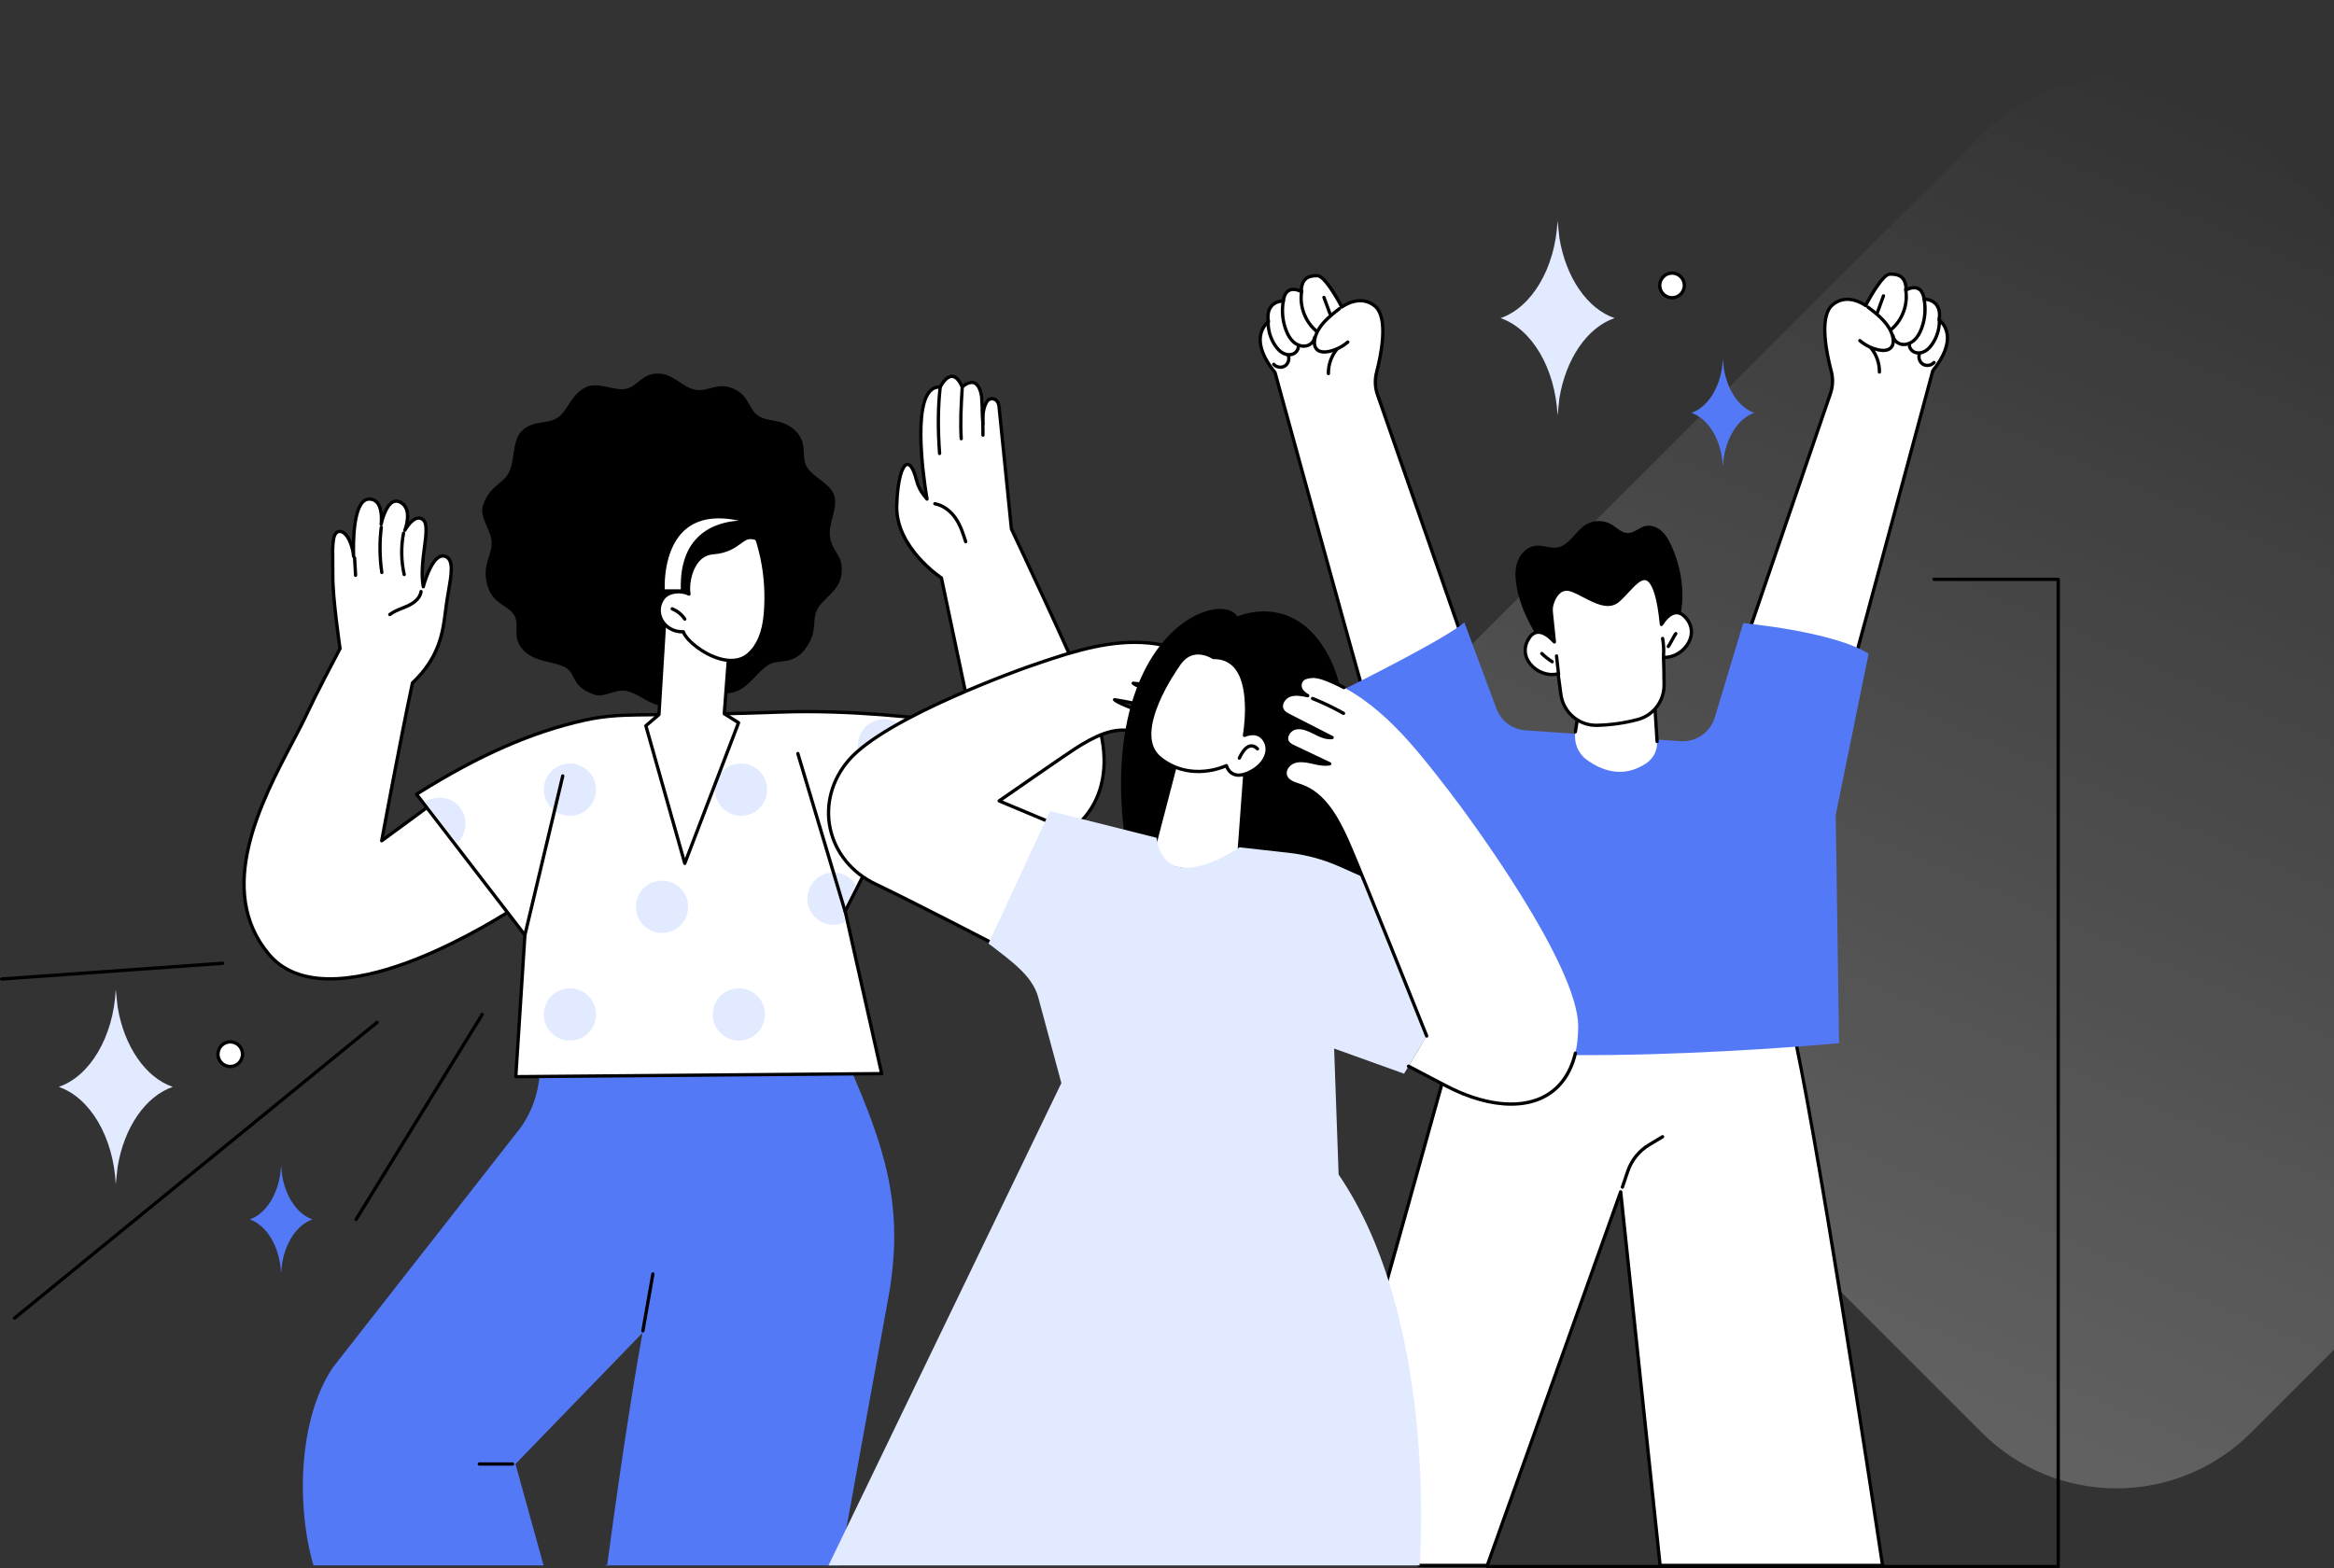 <svg xmlns="http://www.w3.org/2000/svg" width="613" height="412" viewBox="0 0 613 412" fill="none"><rect x="0" y="0" width="613" height="412" fill="#333333" stroke="none"/><rect x="555.861" y="411.724" width="291.133" height="291.133" rx="50" transform="rotate(-135 555.861 411.724)" fill="url(#paint0_linear_1881_1189)"></rect><g clip-path="url(#clip0_1881_1189)"><path d="M384.857 262.087C384.902 263.316 348.793 391.548 348.793 391.548L372.847 411.253H390.619L425.657 313.106L436.008 411.253H494.44C494.44 411.253 472.954 268.729 468.794 263.334C464.636 257.938 384.857 262.087 384.857 262.087Z" fill="white"></path><path d="M494.44 411.688H436.008C435.786 411.688 435.6 411.52 435.576 411.298L425.424 315.045L391.025 411.399C390.964 411.571 390.8 411.688 390.617 411.688H372.845C372.744 411.688 372.648 411.652 372.571 411.589L348.517 391.884C348.383 391.775 348.328 391.595 348.373 391.429C360.742 347.504 384.194 263.939 384.421 262.059C384.411 261.822 384.595 261.664 384.832 261.652C393.021 261.227 464.958 257.648 469.135 263.067C473.315 268.488 493.988 405.363 494.866 411.188C494.884 411.312 494.848 411.441 494.765 411.535C494.686 411.632 494.566 411.688 494.44 411.688ZM436.399 410.818H493.937C486.487 361.425 471.678 267.783 468.453 263.599C465.171 259.341 407.574 261.35 385.206 262.504C383.453 269.998 355.3 370.049 349.29 391.392L373.003 410.818H390.315L425.249 312.958C425.318 312.766 425.513 312.649 425.708 312.673C425.91 312.697 426.067 312.857 426.087 313.059L436.399 410.818Z" fill="black"></path><path d="M426.104 312.309C426.059 312.309 426.011 312.302 425.964 312.286C425.737 312.209 425.615 311.962 425.694 311.734L427.106 307.568C428.128 304.558 430.189 302.002 432.911 300.374L436.434 298.267C436.641 298.144 436.907 298.212 437.029 298.417C437.152 298.623 437.085 298.89 436.88 299.014L433.357 301.121C430.81 302.645 428.883 305.034 427.929 307.849L426.516 312.015C426.453 312.197 426.284 312.309 426.104 312.309Z" fill="black"></path><path d="M384.602 169.203L361.791 103.707C361.126 101.801 361.048 99.742 361.556 97.789C362.817 92.951 364.716 83.413 361.089 80.395C357.107 77.082 352.408 80.662 352.408 80.662C352.408 80.662 348.209 72.481 346.02 72.432C343.258 72.368 341.806 73.454 341.757 76.608C341.757 76.608 337.692 74.244 337.049 79.075C337.049 79.075 332.262 78.906 333.12 84.589C333.12 84.589 327.293 88.504 334.871 97.872C334.871 97.872 355.621 173.441 357.935 181.249C357.937 181.251 380.502 177.048 384.602 169.203Z" fill="white"></path><path d="M357.936 181.686C357.747 181.686 357.575 181.562 357.52 181.376C355.268 173.771 335.293 101.042 334.478 98.076C331.494 94.364 330.196 91.03 330.628 88.168C330.949 86.031 332.153 84.822 332.658 84.399C332.423 82.533 332.758 81.075 333.661 80.061C334.644 78.956 336.015 78.707 336.679 78.653C336.932 77.25 337.516 76.315 338.415 75.873C339.462 75.359 340.652 75.663 341.358 75.94C341.468 74.641 341.855 73.689 342.53 73.038C343.297 72.299 344.441 71.959 346.033 71.995C348.179 72.044 351.498 77.993 352.571 80.029C353.865 79.223 357.885 77.159 361.368 80.057C365.126 83.183 363.362 92.575 361.978 97.896C361.489 99.775 361.566 101.734 362.203 103.56L385.014 169.057C385.053 169.169 385.043 169.296 384.988 169.401C380.838 177.34 358.948 181.502 358.017 181.674C357.988 181.684 357.962 181.686 357.936 181.686ZM337.013 79.509C336.811 79.509 335.275 79.547 334.303 80.646C333.543 81.504 333.291 82.808 333.549 84.525C333.575 84.692 333.502 84.858 333.362 84.95C333.348 84.96 331.815 86.031 331.48 88.32C331.095 90.943 332.35 94.066 335.208 97.597C335.245 97.645 335.273 97.698 335.289 97.756C335.494 98.501 355.471 171.249 358.238 180.747C361.193 180.152 380.246 176.081 384.126 169.164L361.378 103.847C360.686 101.857 360.601 99.724 361.134 97.677C362.209 93.554 364.325 83.652 360.81 80.727C357.137 77.671 352.713 80.972 352.67 81.005C352.567 81.085 352.437 81.112 352.311 81.085C352.187 81.057 352.08 80.974 352.021 80.859C350.327 77.559 347.34 72.896 346.009 72.865C344.666 72.837 343.721 73.096 343.127 73.667C342.52 74.254 342.212 75.216 342.19 76.614C342.188 76.768 342.103 76.908 341.971 76.985C341.837 77.061 341.673 77.061 341.541 76.983C341.526 76.974 339.954 76.082 338.794 76.655C338.096 77.001 337.654 77.833 337.482 79.132C337.452 79.353 337.265 79.539 337.036 79.509C337.034 79.509 337.026 79.509 337.013 79.509Z" fill="black"></path><path d="M347.804 92.907C346.965 92.907 346.103 92.698 345.484 92.024C344.543 91 344.744 89.498 344.949 88.694C345.794 85.362 348.543 83.031 351.529 80.741C351.719 80.596 351.993 80.632 352.137 80.822C352.283 81.011 352.245 81.284 352.056 81.43C349.196 83.624 346.565 85.846 345.79 88.907C345.659 89.417 345.435 90.684 346.123 91.435C346.839 92.214 348.186 92.066 348.928 91.909C350.691 91.536 352.344 90.712 353.707 89.53C353.887 89.374 354.163 89.391 354.318 89.573C354.474 89.755 354.457 90.03 354.275 90.186C352.802 91.465 351.015 92.354 349.109 92.759C348.711 92.844 348.261 92.907 347.804 92.907Z" fill="black"></path><path d="M348.898 98.576C348.663 98.576 348.47 98.388 348.464 98.151C348.407 95.783 349.231 93.374 350.728 91.544C350.88 91.358 351.152 91.33 351.34 91.482C351.525 91.635 351.553 91.909 351.401 92.095C350.034 93.767 349.28 95.967 349.332 98.131C349.337 98.37 349.148 98.57 348.908 98.576C348.906 98.576 348.902 98.576 348.898 98.576Z" fill="black"></path><path d="M345.791 87.462C345.694 87.462 345.595 87.429 345.515 87.364C342.353 84.749 340.761 80.44 341.459 76.388C341.501 76.151 341.725 75.993 341.96 76.035C342.197 76.076 342.355 76.299 342.313 76.537C341.666 80.286 343.14 84.272 346.067 86.694C346.252 86.846 346.278 87.12 346.126 87.306C346.041 87.409 345.917 87.462 345.791 87.462Z" fill="black"></path><path d="M342.441 91.374C341.373 91.374 340.253 90.915 339.364 90.095C338.561 89.356 337.916 88.336 337.389 86.978C336.399 84.423 336.139 81.648 336.638 78.952C336.681 78.715 336.908 78.557 337.143 78.604C337.377 78.648 337.533 78.875 337.49 79.11C337.026 81.61 337.279 84.292 338.196 86.664C338.673 87.895 339.245 88.808 339.949 89.455C340.788 90.225 341.857 90.611 342.807 90.48C343.837 90.34 344.707 89.54 344.835 88.617C344.867 88.379 345.084 88.212 345.324 88.245C345.561 88.279 345.727 88.498 345.695 88.735C345.514 90.052 344.35 91.147 342.926 91.342C342.764 91.362 342.604 91.374 342.441 91.374Z" fill="black"></path><path d="M338.578 93.627C337.935 93.627 337.265 93.445 336.645 93.089C335.908 92.666 335.241 92.016 334.608 91.097C333.182 89.032 332.489 86.516 332.655 84.01C332.671 83.77 332.884 83.593 333.117 83.604C333.355 83.62 333.537 83.828 333.521 84.067C333.367 86.377 334.006 88.7 335.32 90.603C335.878 91.411 336.452 91.978 337.075 92.336C337.801 92.751 338.631 92.868 339.3 92.646C340.016 92.409 340.549 91.749 340.562 91.077C340.568 90.84 340.762 90.652 340.996 90.652C341 90.652 341.002 90.652 341.006 90.652C341.247 90.658 341.436 90.858 341.43 91.097C341.407 92.141 340.641 93.119 339.572 93.473C339.257 93.575 338.921 93.627 338.578 93.627Z" fill="black"></path><path d="M336.283 96.904C335.504 96.904 334.721 96.588 334.208 95.999C334.05 95.817 334.07 95.542 334.252 95.386C334.433 95.23 334.705 95.247 334.863 95.429C335.419 96.072 336.496 96.232 337.216 95.783C337.936 95.332 338.265 94.291 337.936 93.506C337.843 93.285 337.948 93.03 338.167 92.937C338.388 92.844 338.642 92.947 338.735 93.168C339.228 94.342 338.751 95.846 337.674 96.52C337.26 96.777 336.772 96.904 336.283 96.904Z" fill="black"></path><path d="M349.324 82.895C349.148 82.895 348.983 82.786 348.918 82.612L347.312 78.286C347.229 78.061 347.344 77.811 347.569 77.727C347.793 77.644 348.042 77.758 348.127 77.983L349.732 82.31C349.815 82.535 349.701 82.786 349.476 82.869C349.425 82.885 349.373 82.895 349.324 82.895Z" fill="black"></path><path d="M458.297 168.998L480.745 103.375C481.398 101.465 481.467 99.406 480.946 97.457C479.658 92.625 477.706 83.099 481.317 80.059C485.28 76.725 490 80.278 490 80.278C490 80.278 494.154 72.076 496.343 72.013C499.105 71.934 500.56 73.011 500.629 76.165C500.629 76.165 504.681 73.78 505.351 78.606C505.351 78.606 510.138 78.412 509.312 84.099C509.312 84.099 515.16 87.98 507.633 97.392C507.633 97.392 487.302 173.075 485.033 180.898C485.029 180.898 462.441 176.82 458.297 168.998Z" fill="white"></path><path d="M485.03 181.332C485.004 181.332 484.978 181.33 484.953 181.326C484.022 181.158 462.11 177.121 457.915 169.203C457.858 169.096 457.848 168.972 457.887 168.859L480.335 103.236C480.961 101.406 481.028 99.447 480.529 97.572C479.114 92.259 477.298 82.877 481.04 79.731C484.509 76.813 488.539 78.853 489.837 79.653C490.9 77.612 494.188 71.643 496.332 71.582C497.912 71.54 499.07 71.87 499.841 72.608C500.519 73.254 500.91 74.204 501.028 75.501C501.732 75.218 502.92 74.908 503.971 75.416C504.874 75.853 505.462 76.786 505.723 78.187C506.387 78.236 507.758 78.478 508.746 79.578C509.654 80.588 509.999 82.045 509.774 83.911C510.281 84.33 511.492 85.531 511.825 87.668C512.271 90.526 510.995 93.868 508.028 97.595C507.232 100.566 487.659 173.403 485.448 181.022C485.391 181.208 485.219 181.332 485.03 181.332ZM458.771 168.958C462.688 175.856 481.763 179.82 484.722 180.397C487.436 170.883 507.011 98.026 507.212 97.281C507.228 97.224 507.255 97.168 507.293 97.123C510.139 93.564 511.376 90.427 510.965 87.8C510.608 85.51 509.086 84.474 509.07 84.464C508.93 84.371 508.857 84.205 508.88 84.039C509.131 82.318 508.869 81.013 508.101 80.159C507.048 78.987 505.387 79.045 505.368 79.045C505.145 79.069 504.951 78.893 504.92 78.671C504.738 77.373 504.293 76.541 503.59 76.201C502.44 75.643 500.863 76.537 500.849 76.545C500.717 76.624 500.551 76.626 500.417 76.549C500.283 76.474 500.198 76.333 500.194 76.179C500.164 74.782 499.853 73.821 499.241 73.236C498.646 72.669 497.707 72.412 496.356 72.451C495.024 72.489 492.063 77.169 490.387 80.48C490.33 80.594 490.223 80.677 490.099 80.707C489.977 80.735 489.843 80.709 489.74 80.632C489.558 80.496 485.243 77.329 481.598 80.399C478.099 83.344 480.27 93.236 481.367 97.35C481.911 99.394 481.838 101.529 481.158 103.523L458.771 168.958Z" fill="black"></path><path d="M494.646 92.5C494.199 92.5 493.759 92.441 493.368 92.36C491.459 91.967 489.668 91.087 488.187 89.816C488.005 89.66 487.983 89.385 488.139 89.204C488.295 89.022 488.569 89 488.751 89.156C490.12 90.33 491.778 91.144 493.542 91.508C494.283 91.662 495.633 91.801 496.345 91.018C497.029 90.265 496.796 88.998 496.664 88.488C495.871 85.433 493.228 83.225 490.356 81.047C490.165 80.903 490.128 80.63 490.272 80.438C490.415 80.247 490.688 80.209 490.879 80.353C493.877 82.626 496.64 84.945 497.504 88.269C497.713 89.071 497.923 90.571 496.988 91.601C496.364 92.287 495.491 92.5 494.646 92.5Z" fill="black"></path><path d="M493.606 98.173C493.604 98.173 493.6 98.173 493.598 98.173C493.358 98.169 493.168 97.969 493.172 97.73C493.214 95.566 492.447 93.372 491.07 91.706C490.918 91.522 490.944 91.247 491.127 91.093C491.31 90.939 491.585 90.965 491.738 91.15C493.245 92.973 494.084 95.378 494.04 97.746C494.036 97.983 493.843 98.173 493.606 98.173Z" fill="black"></path><path d="M496.653 87.043C496.528 87.043 496.404 86.99 496.319 86.887C496.166 86.704 496.191 86.429 496.375 86.275C499.288 83.838 500.74 79.843 500.071 76.098C500.03 75.861 500.185 75.636 500.422 75.594C500.661 75.553 500.884 75.709 500.925 75.946C501.647 79.994 500.079 84.31 496.931 86.943C496.848 87.01 496.749 87.043 496.653 87.043Z" fill="black"></path><path d="M500.007 90.935C499.851 90.935 499.697 90.925 499.543 90.905C498.117 90.719 496.948 89.63 496.758 88.314C496.725 88.077 496.888 87.856 497.127 87.822C497.364 87.788 497.585 87.953 497.618 88.192C497.75 89.113 498.626 89.909 499.656 90.043C500.606 90.166 501.674 89.779 502.508 89.002C503.206 88.352 503.774 87.435 504.246 86.201C505.151 83.826 505.388 81.142 504.91 78.644C504.865 78.408 505.019 78.179 505.256 78.136C505.49 78.09 505.719 78.244 505.762 78.481C506.277 81.175 506.033 83.952 505.056 86.512C504.538 87.873 503.896 88.895 503.1 89.638C502.206 90.469 501.08 90.935 500.007 90.935Z" fill="black"></path><path d="M503.882 93.166C503.546 93.166 503.217 93.117 502.905 93.016C501.834 92.668 501.063 91.696 501.033 90.65C501.027 90.411 501.215 90.21 501.455 90.204C501.706 90.21 501.895 90.385 501.901 90.627C501.921 91.299 502.455 91.957 503.173 92.19C503.842 92.407 504.673 92.287 505.396 91.868C506.018 91.508 506.588 90.937 507.142 90.125C508.446 88.213 509.073 85.889 508.905 83.579C508.888 83.34 509.067 83.13 509.306 83.114C509.544 83.094 509.752 83.276 509.769 83.516C509.951 86.022 509.27 88.541 507.856 90.615C507.227 91.536 506.564 92.192 505.828 92.619C505.207 92.981 504.53 93.166 503.882 93.166Z" fill="black"></path><path d="M506.201 96.431C505.715 96.431 505.234 96.309 504.822 96.054C503.741 95.386 503.256 93.886 503.741 92.708C503.832 92.486 504.086 92.38 504.307 92.472C504.528 92.564 504.635 92.818 504.542 93.04C504.216 93.826 504.554 94.866 505.276 95.313C505.997 95.759 507.074 95.589 507.627 94.947C507.785 94.765 508.057 94.745 508.238 94.9C508.42 95.056 508.441 95.33 508.286 95.512C507.773 96.109 506.984 96.431 506.201 96.431Z" fill="black"></path><path d="M493.093 82.494C493.044 82.494 492.993 82.486 492.943 82.468C492.718 82.385 492.602 82.136 492.685 81.911L494.267 77.576C494.35 77.351 494.598 77.237 494.823 77.317C495.048 77.4 495.164 77.65 495.081 77.875L493.5 82.209C493.436 82.385 493.271 82.494 493.093 82.494Z" fill="black"></path><path d="M483.007 274.058C483.007 274.058 391.809 282.626 362.233 271.475L368.034 215.186L352.629 181.267C352.629 181.267 380.405 167.531 384.586 163.481L393.013 186.151C394.216 189.39 397.196 191.623 400.632 191.865L441.351 194.724C445.444 195.011 449.19 192.42 450.375 188.481L457.839 163.701C457.839 163.701 481.587 165.886 490.767 171.741L482.135 214.074L483.007 274.058Z" fill="#5479F7"></path><path d="M415.048 184.093L413.752 192.256C413.306 195.064 414.433 197.912 416.721 199.59C420.283 202.201 426.098 204.751 432.392 200.511C434.279 199.241 435.362 197.065 435.218 194.788L434.443 182.552L415.048 184.093Z" fill="white"></path><path d="M435.218 195.222C434.991 195.222 434.8 195.045 434.786 194.815L434.038 183.02L415.422 184.498L414.18 192.323C414.142 192.56 413.925 192.724 413.683 192.685C413.446 192.647 413.284 192.424 413.322 192.187L414.618 184.024C414.649 183.826 414.813 183.674 415.012 183.658L434.407 182.119C434.524 182.109 434.638 182.146 434.725 182.223C434.812 182.301 434.867 182.407 434.873 182.524L435.648 194.76C435.664 194.999 435.482 195.207 435.241 195.22C435.236 195.222 435.228 195.222 435.218 195.222Z" fill="black"></path><path d="M398.296 153.913C397.929 151.749 397.833 149.466 398.606 147.413C399.379 145.359 401.178 143.585 403.355 143.365C405.229 143.177 407.099 144.122 408.957 143.828C412.194 143.318 413.742 139.519 416.543 137.813C418.527 136.606 421.168 136.58 423.176 137.748C424.638 138.598 425.916 140.067 427.604 140.041C429.202 140.017 430.457 138.638 432.001 138.23C433.51 137.833 435.153 138.432 436.331 139.46C437.508 140.488 438.293 141.891 438.948 143.312C440.751 147.223 441.751 151.504 441.867 155.813C441.972 159.736 441.262 163.873 438.786 166.91C436.551 169.652 433.159 171.169 429.774 172.173C424.324 173.79 418.555 174.316 412.904 173.711C408.081 173.195 405.969 170.804 403.553 166.932C401.067 162.948 399.087 158.576 398.296 153.913Z" fill="black"></path><path d="M443.08 162.686C440.409 159.198 437.878 161.688 436.36 164.04C436.046 160.864 435.6 157.991 434.967 155.949C432.375 147.591 428.843 154.472 424.914 157.826C420.984 161.18 414.335 154.395 411.168 154.775C409.037 155.03 408.039 157.269 407.613 158.704C407.412 159.386 407.353 160.099 407.422 160.809C407.56 162.208 407.852 165.121 408.237 168.634C406.321 166.537 403.25 164.281 401.195 168.333C398.603 173.442 404.568 178.322 409.217 176.998C409.456 178.885 409.704 180.757 409.959 182.512C410.639 187.204 414.694 190.653 419.42 190.548C422.462 190.481 426.164 190.093 430.188 189.016C434.277 187.921 437.085 184.152 437.058 179.909C437.044 177.769 437.001 175.276 436.906 172.687C441.677 173.015 446.528 167.191 443.08 162.686Z" fill="white"></path><path d="M419.215 190.985C414.375 190.985 410.232 187.406 409.532 182.573C409.313 181.063 409.084 179.37 408.85 177.533C406.309 178.035 403.398 176.937 401.607 174.761C399.974 172.772 399.682 170.359 400.81 168.138C401.56 166.661 402.518 165.833 403.658 165.679C404.871 165.513 406.219 166.108 407.674 167.448C407.355 164.495 407.116 162.1 406.994 160.852C406.917 160.07 406.986 159.305 407.199 158.582C407.631 157.123 408.714 154.631 411.116 154.342C412.455 154.186 414.165 155.077 416.15 156.111C419.089 157.645 422.42 159.384 424.633 157.495C425.468 156.781 426.298 155.894 427.099 155.034C428.941 153.057 430.687 151.19 432.401 151.585C433.626 151.866 434.572 153.212 435.381 155.819C435.902 157.5 436.336 159.86 436.669 162.845C437.827 161.351 439.01 160.57 440.2 160.522C441.336 160.487 442.425 161.115 443.423 162.42C444.914 164.369 445.083 166.766 443.89 168.997C442.572 171.46 439.939 173.106 437.357 173.132C437.432 175.294 437.478 177.569 437.492 179.903C437.521 184.374 434.564 188.293 430.3 189.433C426.767 190.378 423.11 190.9 419.43 190.981C419.359 190.985 419.286 190.985 419.215 190.985ZM409.219 176.563C409.303 176.563 409.386 176.587 409.457 176.636C409.562 176.705 409.633 176.818 409.649 176.944C409.903 178.962 410.152 180.814 410.388 182.449C411.027 186.852 414.803 190.115 419.213 190.115C419.278 190.115 419.345 190.115 419.41 190.113C423.022 190.034 426.61 189.522 430.075 188.595C433.957 187.556 436.649 183.984 436.622 179.909C436.606 177.417 436.555 174.992 436.472 172.701C436.468 172.579 436.515 172.458 436.604 172.373C436.691 172.288 436.813 172.243 436.935 172.252C439.292 172.418 441.898 170.875 443.123 168.588C444.148 166.671 444.006 164.618 442.732 162.951C441.916 161.884 441.071 161.356 440.233 161.394C438.835 161.449 437.551 162.993 436.722 164.278C436.622 164.432 436.434 164.509 436.257 164.463C436.077 164.42 435.945 164.268 435.927 164.084C435.584 160.607 435.123 157.916 434.553 156.079C433.864 153.86 433.075 152.635 432.207 152.435C430.977 152.148 429.401 153.842 427.732 155.629C426.913 156.506 426.069 157.414 425.195 158.159C422.536 160.43 418.931 158.546 415.749 156.884C413.97 155.955 412.288 155.075 411.221 155.208C409.309 155.437 408.402 157.576 408.031 158.831C407.85 159.445 407.791 160.099 407.856 160.769C407.994 162.183 408.284 165.078 408.67 168.59C408.69 168.778 408.589 168.956 408.418 169.033C408.248 169.108 408.045 169.068 407.919 168.93C406.824 167.732 405.224 166.343 403.775 166.541C402.932 166.655 402.195 167.325 401.583 168.533C400.621 170.432 400.873 172.499 402.278 174.209C403.944 176.235 406.812 177.233 409.1 176.583C409.14 176.569 409.179 176.563 409.219 176.563Z" fill="black"></path><path d="M436.904 172.683C436.894 172.683 436.882 172.683 436.872 172.681C436.634 172.664 436.454 172.456 436.472 172.217C436.58 170.745 436.501 169.264 436.239 167.812C436.198 167.574 436.353 167.349 436.588 167.306C436.827 167.262 437.05 167.42 437.093 167.655C437.369 169.179 437.45 170.735 437.336 172.278C437.318 172.509 437.129 172.683 436.904 172.683Z" fill="black"></path><path d="M438.156 170.268C438.057 170.268 437.957 170.235 437.874 170.163C437.691 170.007 437.669 169.733 437.825 169.551C438.024 169.316 438.414 168.586 438.76 167.942C439.16 167.193 439.539 166.485 439.799 166.179C439.955 165.995 440.229 165.973 440.411 166.13C440.594 166.286 440.616 166.56 440.46 166.742C440.261 166.977 439.87 167.707 439.525 168.351C439.125 169.1 438.746 169.808 438.485 170.114C438.401 170.217 438.278 170.268 438.156 170.268Z" fill="black"></path><path d="M409.348 177.658C409.129 177.658 408.942 177.494 408.918 177.271L408.374 172.373C408.348 172.134 408.52 171.92 408.756 171.893C408.989 171.871 409.208 172.037 409.236 172.276L409.78 177.174C409.806 177.413 409.634 177.626 409.397 177.654C409.382 177.658 409.366 177.658 409.348 177.658Z" fill="black"></path><path d="M407.674 174.282C407.595 174.282 407.516 174.261 407.443 174.215C406.435 173.583 405.492 172.836 404.644 172C404.472 171.832 404.47 171.557 404.638 171.385C404.806 171.213 405.08 171.211 405.251 171.379C406.056 172.171 406.948 172.877 407.902 173.478C408.106 173.604 408.167 173.873 408.038 174.077C407.958 174.211 407.818 174.282 407.674 174.282Z" fill="black"></path><path d="M222.781 279.416L218.038 268.569L168.723 274.983C168.76 275.038 168.798 275.101 168.835 275.159L142.097 275.469C141.965 282.373 141.734 288.958 136.896 296.045L87.51 359.147C78.397 372.446 77.748 395.499 82.326 411.251H83.411H142.767L135.385 384.615L168.754 350.152C165.423 368.54 161.764 393.846 159.462 411.251C159.318 412.332 159.202 410.174 159.103 411.251H220.517L233.433 340.25C237.553 316.737 232.344 301.279 222.781 279.416Z" fill="#5479F7"></path><path d="M134.619 385.052H125.887C125.646 385.052 125.453 384.858 125.453 384.617C125.453 384.376 125.646 384.182 125.887 384.182H134.619C134.86 384.182 135.053 384.376 135.053 384.617C135.053 384.856 134.86 385.052 134.619 385.052Z" fill="black"></path><path d="M168.849 350.059C168.824 350.059 168.798 350.057 168.774 350.053C168.538 350.011 168.38 349.786 168.423 349.549L171.047 334.625C171.088 334.39 171.313 334.23 171.55 334.273C171.786 334.315 171.944 334.54 171.901 334.777L169.277 349.701C169.24 349.909 169.056 350.059 168.849 350.059Z" fill="black"></path><path d="M249.413 152.192L246.93 151.773C246.93 151.773 235.221 143.98 235.521 132.837C235.799 122.482 238.683 118.075 240.74 126.247C241.107 127.702 241.802 129.072 242.78 130.26L243.478 131.109C243.478 131.109 239.085 103.495 246.938 101.692C246.938 101.692 249.263 95.267 252.725 101.663C252.725 101.663 255.358 96.989 257.828 104.283L258.254 107.831C258.254 107.831 257.755 107.525 259.329 105.339C260.072 104.307 262.187 105.26 262.344 106.509L265.64 138.968L268.5 145.047L249.413 152.192Z" fill="white"></path><path d="M247.256 151.828C247.256 151.828 235.22 143.98 235.52 132.837C235.798 122.482 238.682 118.075 240.739 126.247C241.106 127.702 241.8 129.072 242.779 130.259L243.477 131.109C243.477 131.109 238.098 101.046 246.937 101.692C246.937 101.692 249.982 95.37 252.724 101.663C252.724 101.663 256.801 97.678 257.826 104.283L258.166 111.377C258.166 111.377 257.753 107.525 259.327 105.341C260.071 104.309 262.097 104.57 262.371 106.665L265.641 138.972C265.641 138.972 281.393 172.262 286.894 185.692C294.05 203.16 288.45 217.303 273.276 222.092C260.844 226.015 222.034 227.576 222.034 227.576L211.729 188.763C234.595 192.447 255.597 191.388 255.597 191.388L247.256 151.828Z" fill="white"></path><path d="M222.035 228.007C221.84 228.007 221.666 227.875 221.615 227.685L211.309 188.872C211.272 188.73 211.309 188.578 211.406 188.469C211.505 188.36 211.65 188.309 211.796 188.331C232.406 191.651 251.721 191.1 255.066 190.971L246.866 152.089C245.399 151.095 234.795 143.529 235.083 132.823C235.219 127.779 236.126 121.806 238.235 121.573C239.399 121.451 240.351 122.939 241.156 126.139C241.462 127.352 242.018 128.524 242.776 129.554C241.929 124.158 239.677 107.203 243.892 102.513C244.649 101.671 245.576 101.244 246.653 101.244C246.661 101.244 246.667 101.244 246.675 101.244C247.079 100.503 248.36 98.435 250.01 98.435C250.022 98.435 250.036 98.435 250.048 98.435C251.107 98.455 252.056 99.305 252.876 100.961C253.521 100.475 254.748 99.748 255.936 100.147C257.115 100.542 257.896 101.908 258.253 104.21C258.255 104.226 258.257 104.24 258.257 104.256L258.352 106.22C258.518 105.815 258.723 105.428 258.975 105.078C259.429 104.45 260.241 104.173 261.042 104.376C261.993 104.618 262.65 105.45 262.8 106.602L266.064 138.845C266.867 140.545 281.97 172.521 287.293 185.518C291.118 194.853 291.443 203.413 288.236 210.275C285.53 216.064 280.402 220.291 273.406 222.499C261.06 226.394 222.44 227.987 222.051 228.003C222.047 228.007 222.041 228.007 222.035 228.007ZM212.321 189.295L222.365 227.124C226.258 226.956 261.533 225.339 273.147 221.673C279.905 219.54 284.852 215.473 287.453 209.909C290.554 203.274 290.222 194.956 286.493 185.852C281.059 172.587 265.407 139.485 265.249 139.153C265.228 139.108 265.214 139.061 265.21 139.011L261.94 106.705C261.837 105.92 261.433 105.376 260.831 105.224C260.383 105.11 259.922 105.258 259.681 105.592C258.679 106.981 258.541 109.155 258.555 110.389L258.6 111.353C258.612 111.588 258.435 111.79 258.2 111.808C257.961 111.826 257.76 111.654 257.734 111.42C257.729 111.369 257.687 110.952 257.681 110.331L257.393 104.325C257.093 102.412 256.496 101.254 255.663 100.975C254.482 100.576 253.038 101.957 253.024 101.973C252.922 102.072 252.778 102.115 252.638 102.088C252.498 102.06 252.381 101.965 252.324 101.835C251.61 100.196 250.817 99.323 250.032 99.307C250.024 99.307 250.018 99.307 250.01 99.307C248.825 99.307 247.671 101.161 247.324 101.88C247.247 102.04 247.085 102.137 246.902 102.125C245.957 102.058 245.186 102.374 244.537 103.098C239.892 108.268 243.858 130.807 243.9 131.032C243.935 131.228 243.835 131.422 243.655 131.503C243.478 131.586 243.265 131.536 243.138 131.386L242.44 130.536C241.43 129.309 240.697 127.862 240.316 126.352C239.332 122.445 238.428 122.423 238.33 122.439C237.482 122.532 236.138 125.906 235.951 132.847C235.661 143.612 247.371 151.384 247.49 151.461C247.586 151.524 247.653 151.623 247.677 151.735L256.02 191.293C256.046 191.418 256.016 191.548 255.94 191.649C255.863 191.75 255.744 191.811 255.618 191.817C255.413 191.831 234.72 192.819 212.321 189.295Z" fill="black"></path><path d="M246.773 119.571C246.548 119.571 246.357 119.397 246.341 119.168C245.861 112.59 245.915 106.857 246.504 101.643C246.532 101.404 246.745 101.234 246.984 101.26C247.222 101.287 247.392 101.503 247.366 101.74C246.783 106.9 246.731 112.581 247.207 119.105C247.224 119.344 247.045 119.551 246.806 119.569C246.794 119.571 246.785 119.571 246.773 119.571Z" fill="black"></path><path d="M252.453 115.687C252.224 115.687 252.033 115.508 252.021 115.276C251.766 110.632 251.978 107.015 252.246 102.434L252.293 101.637C252.307 101.398 252.496 101.212 252.751 101.228C252.989 101.242 253.173 101.447 253.159 101.687L253.112 102.483C252.845 107.037 252.634 110.634 252.887 115.227C252.901 115.466 252.717 115.672 252.479 115.685C252.469 115.687 252.461 115.687 252.453 115.687Z" fill="black"></path><path d="M258.16 114.747C258.157 114.747 258.155 114.747 258.151 114.747C257.91 114.741 257.721 114.543 257.727 114.302C257.748 113.3 257.715 112.118 257.683 110.976C257.652 109.819 257.618 108.626 257.64 107.6C257.646 107.363 257.839 107.175 258.074 107.175C258.078 107.175 258.08 107.175 258.084 107.175C258.322 107.181 258.514 107.379 258.508 107.62C258.486 108.624 258.519 109.808 258.551 110.952C258.585 112.104 258.616 113.298 258.594 114.322C258.588 114.559 258.395 114.747 258.16 114.747Z" fill="black"></path><path d="M253.626 142.745C253.44 142.745 253.271 142.626 253.212 142.44C252.482 140.104 251.831 138.181 250.653 136.444C249.31 134.464 247.415 133.124 245.45 132.77C245.215 132.726 245.058 132.501 245.101 132.264C245.144 132.029 245.365 131.87 245.606 131.914C247.797 132.311 249.9 133.784 251.371 135.958C252.715 137.938 253.448 140.292 254.04 142.183C254.111 142.413 253.985 142.656 253.756 142.729C253.713 142.739 253.667 142.745 253.626 142.745Z" fill="black"></path><path d="M88.001 232.992C87.883 232.992 87.764 232.944 87.68 232.847C87.52 232.669 87.534 232.395 87.711 232.233L98.771 222.266C98.948 222.105 99.222 222.119 99.384 222.297C99.544 222.475 99.53 222.75 99.353 222.912L88.293 232.879C88.208 232.954 88.106 232.992 88.001 232.992Z" fill="black"></path><path d="M122.602 204.474L100.26 220.876C100.26 220.876 105.185 194.082 108.339 179.403C116.217 172.013 116.466 164.432 117.221 158.91C118.024 153.048 119.949 146.848 116.702 146.097C113.456 145.344 111.174 154.133 111.174 154.133C109.917 147.336 113.343 138.511 111.158 136.576C108.909 134.586 106.325 139.321 106.325 139.321C106.325 139.321 108.592 133.659 105.099 131.906C101.605 130.155 100.106 137.736 100.106 137.736C100.106 137.736 100.978 131.101 96.948 131.107C92.156 131.113 92.864 146.166 92.864 146.166C92.654 143.187 90.976 139.149 88.909 139.644C86.842 140.136 87.481 145.432 87.41 151.219C87.341 157.006 89.305 170.381 89.305 170.381C87.702 173.411 82.999 182.35 80.52 187.676C73.792 202.136 53.847 230.841 70.642 250.726C87.437 270.611 135.464 238.31 135.464 238.31L122.602 204.474Z" fill="white"></path><path d="M86.727 257.594C79.563 257.594 74.02 255.396 70.314 251.011C55.874 233.915 68.194 210.466 76.344 194.95C77.768 192.238 79.113 189.677 80.129 187.497C82.537 182.322 86.979 173.855 88.855 170.312C88.555 168.545 86.914 156.465 86.979 151.217C86.995 149.988 86.977 148.79 86.962 147.632C86.897 143.023 86.849 139.693 88.814 139.225C89.401 139.084 90.005 139.226 90.561 139.636C91.323 140.197 91.956 141.211 92.421 142.369C92.532 138.756 93.039 133.606 94.958 131.588C95.532 130.983 96.204 130.677 96.952 130.677C96.954 130.677 96.956 130.677 96.956 130.677C97.942 130.677 98.753 131.03 99.362 131.726C100.078 132.542 100.404 133.718 100.538 134.817C101.08 133.463 101.895 132.019 103.033 131.461C103.753 131.107 104.514 131.129 105.295 131.52C107.587 132.669 107.676 135.234 107.361 137.145C107.982 136.465 108.761 135.835 109.599 135.689C110.27 135.57 110.893 135.762 111.447 136.254C112.747 137.406 112.376 140.278 111.905 143.915C111.57 146.498 111.199 149.354 111.363 152.038C112.288 149.348 114.195 145.075 116.803 145.676C119.797 146.369 119.065 150.581 118.219 155.459C118.02 156.611 117.812 157.801 117.653 158.971C117.584 159.471 117.521 159.989 117.454 160.52C116.771 166.009 115.921 172.835 108.735 179.63C105.976 192.491 101.836 214.745 100.885 219.882L122.347 204.126C122.456 204.047 122.598 204.023 122.726 204.059C122.856 204.096 122.961 204.195 123.008 204.322L135.874 238.16C135.947 238.35 135.878 238.563 135.71 238.676C135.59 238.757 123.503 246.84 109.516 252.384C100.741 255.859 93.094 257.594 86.727 257.594ZM89.257 140.039C89.175 140.039 89.094 140.049 89.011 140.068C87.723 140.377 87.774 143.895 87.826 147.618C87.841 148.782 87.859 149.986 87.843 151.227C87.774 156.913 89.713 170.187 89.733 170.319C89.747 170.412 89.731 170.505 89.688 170.588C87.859 174.043 83.342 182.642 80.912 187.864C79.888 190.064 78.539 192.633 77.109 195.355C69.066 210.664 56.911 233.8 70.975 250.449C79.484 260.525 96.457 256.622 109.193 251.574C121.901 246.538 133.028 239.393 134.935 238.142L122.396 205.162L100.512 221.228C100.37 221.333 100.177 221.341 100.025 221.246C99.875 221.151 99.796 220.975 99.83 220.799C99.879 220.53 104.792 193.829 107.911 179.314C107.929 179.227 107.974 179.148 108.039 179.089C115.087 172.478 115.919 165.79 116.588 160.414C116.655 159.878 116.72 159.356 116.789 158.854C116.951 157.668 117.16 156.471 117.361 155.311C118.132 150.868 118.797 147.031 116.603 146.523C114.282 145.98 112.199 151.915 111.593 154.245C111.544 154.437 111.371 154.571 111.173 154.571C111.167 154.571 111.163 154.571 111.157 154.571C110.954 154.563 110.785 154.417 110.747 154.216C110.128 150.86 110.613 147.11 111.041 143.804C111.443 140.691 111.826 137.752 110.87 136.906C110.516 136.594 110.146 136.475 109.745 136.546C108.469 136.77 107.118 138.78 106.704 139.535C106.593 139.736 106.345 139.815 106.138 139.719C105.931 139.62 105.834 139.377 105.921 139.163C105.942 139.11 107.998 133.851 104.903 132.299C104.368 132.03 103.879 132.013 103.41 132.242C101.798 133.032 100.784 136.541 100.53 137.825C100.485 138.054 100.264 138.207 100.035 138.169C99.804 138.132 99.644 137.916 99.676 137.683C99.68 137.645 100.145 133.94 98.706 132.297C98.262 131.791 97.688 131.544 96.952 131.544C96.95 131.544 96.95 131.544 96.948 131.544C96.439 131.544 95.991 131.756 95.581 132.186C92.812 135.1 93.295 146.037 93.299 146.148C93.311 146.385 93.127 146.589 92.891 146.602C92.658 146.61 92.449 146.436 92.433 146.199C92.285 144.116 91.332 141.282 90.044 140.335C89.776 140.138 89.516 140.039 89.257 140.039Z" fill="black"></path><path d="M93.388 151.571C93.16 151.571 92.968 151.393 92.956 151.162L92.696 146.595C92.682 146.355 92.866 146.15 93.104 146.136C93.325 146.128 93.548 146.306 93.562 146.545L93.822 151.113C93.836 151.352 93.653 151.557 93.414 151.571C93.406 151.571 93.398 151.571 93.388 151.571Z" fill="black"></path><path d="M100.28 150.83C100.068 150.83 99.883 150.674 99.852 150.458C99.268 146.492 99.22 142.456 99.71 138.46C99.739 138.222 99.946 138.048 100.193 138.082C100.429 138.112 100.599 138.327 100.569 138.566C100.09 142.485 100.136 146.444 100.708 150.332C100.743 150.569 100.579 150.79 100.341 150.826C100.321 150.828 100.299 150.83 100.28 150.83Z" fill="black"></path><path d="M106.153 151.362C105.953 151.362 105.776 151.225 105.73 151.024C104.918 147.436 104.857 143.62 105.553 139.983C105.598 139.748 105.827 139.594 106.062 139.637C106.296 139.683 106.45 139.91 106.407 140.147C105.732 143.667 105.792 147.361 106.579 150.832C106.632 151.067 106.486 151.298 106.251 151.352C106.218 151.358 106.184 151.362 106.153 151.362Z" fill="black"></path><path d="M102.377 161.882C102.249 161.882 102.121 161.825 102.036 161.716C101.888 161.526 101.921 161.254 102.109 161.105C103.117 160.313 104.302 159.847 105.446 159.394C105.947 159.196 106.464 158.993 106.951 158.765C108.032 158.263 109.888 157.151 110.156 155.344C110.192 155.107 110.413 154.947 110.649 154.979C110.886 155.014 111.05 155.236 111.014 155.473C110.687 157.684 108.557 158.981 107.316 159.556C106.805 159.793 106.277 160.003 105.764 160.204C104.626 160.653 103.553 161.078 102.643 161.791C102.564 161.853 102.47 161.882 102.377 161.882Z" fill="black"></path><path d="M109.395 208.654L137.861 245.651L135.468 282.863L231.567 282.058L221.969 239.382L247.404 189.408C247.404 189.408 225.721 186.287 204.807 187.08C182.661 187.92 168.516 187.593 162.179 187.995C159.277 188.178 156.394 188.578 153.553 189.206C138.279 192.592 123.783 199.602 109.395 208.654Z" fill="white"></path><path d="M135.468 283.298C135.349 283.298 135.235 283.248 135.152 283.161C135.069 283.074 135.026 282.956 135.034 282.835L137.416 245.787L109.051 208.919C108.976 208.822 108.946 208.698 108.968 208.577C108.99 208.457 109.061 208.35 109.163 208.285C125.382 198.08 139.458 191.882 153.456 188.779C156.267 188.157 159.19 187.746 162.147 187.558C164.845 187.388 168.877 187.348 174.455 187.295C181.875 187.224 192.035 187.127 204.787 186.643C225.503 185.856 247.244 188.943 247.463 188.975C247.601 188.995 247.721 189.08 247.786 189.206C247.851 189.331 247.851 189.479 247.788 189.604L222.424 239.437L231.989 281.96C232.018 282.088 231.987 282.222 231.906 282.325C231.825 282.428 231.701 282.489 231.571 282.489L135.472 283.294C135.47 283.298 135.47 283.298 135.468 283.298ZM110.031 208.769L138.203 245.384C138.268 245.467 138.3 245.572 138.292 245.677L135.929 282.422L231.022 281.626L221.541 239.475C221.519 239.376 221.531 239.273 221.578 239.182L246.735 189.754C243.088 189.266 223.525 186.803 204.818 187.513C192.055 187.997 181.887 188.094 174.463 188.167C168.896 188.22 164.877 188.258 162.2 188.428C159.287 188.611 156.409 189.017 153.642 189.631C139.862 192.685 125.992 198.77 110.031 208.769Z" fill="black"></path><path d="M149.682 273.382C153.467 273.382 156.535 270.304 156.535 266.508C156.535 262.712 153.467 259.634 149.682 259.634C145.898 259.634 142.83 262.712 142.83 266.508C142.83 270.304 145.898 273.382 149.682 273.382Z" fill="#E2EAFF"></path><path d="M173.87 245.101C177.654 245.101 180.722 242.024 180.722 238.228C180.722 234.431 177.654 231.354 173.87 231.354C170.085 231.354 167.018 234.431 167.018 238.228C167.018 242.024 170.085 245.101 173.87 245.101Z" fill="#E2EAFF"></path><path d="M194.044 273.382C197.828 273.382 200.896 270.304 200.896 266.508C200.896 262.712 197.828 259.634 194.044 259.634C190.259 259.634 187.191 262.712 187.191 266.508C187.191 270.304 190.259 273.382 194.044 273.382Z" fill="#E2EAFF"></path><path d="M222.035 242.208C222.035 242.208 221.73 242.346 221.688 242.364C220.836 242.745 219.891 242.959 218.897 242.959C215.112 242.959 212.045 239.882 212.045 236.085C212.045 232.288 215.112 229.211 218.897 229.211C221.329 229.211 223.463 230.482 224.68 232.397C224.708 232.44 224.761 232.527 224.761 232.527L221.388 239.34L222.035 242.208Z" fill="#E2EAFF"></path><path d="M149.682 214.327C153.467 214.327 156.535 211.249 156.535 207.453C156.535 203.656 153.467 200.579 149.682 200.579C145.898 200.579 142.83 203.656 142.83 207.453C142.83 211.249 145.898 214.327 149.682 214.327Z" fill="#E2EAFF"></path><path d="M194.632 214.327C198.416 214.327 201.484 211.249 201.484 207.453C201.484 203.656 198.416 200.579 194.632 200.579C190.847 200.579 187.779 203.656 187.779 207.453C187.779 211.249 190.847 214.327 194.632 214.327Z" fill="#E2EAFF"></path><path d="M232.159 202.709C235.943 202.709 239.011 199.632 239.011 195.835C239.011 192.039 235.943 188.961 232.159 188.961C228.374 188.961 225.307 192.039 225.307 195.835C225.307 199.632 228.374 202.709 232.159 202.709Z" fill="#E2EAFF"></path><path d="M122.26 216.402C122.26 218.242 121.54 219.914 120.365 221.147C120.304 221.21 119.98 221.483 119.98 221.483L111.643 210.656C111.643 210.656 111.822 210.542 111.913 210.486C112.935 209.878 114.13 209.528 115.406 209.528C119.191 209.528 122.26 212.605 122.26 216.402Z" fill="#E2EAFF"></path><path d="M222.035 240.123C221.848 240.123 221.676 240.002 221.619 239.812L209.13 198.098C209.061 197.869 209.191 197.626 209.422 197.557C209.653 197.487 209.893 197.618 209.962 197.849L222.452 239.563C222.521 239.793 222.391 240.036 222.16 240.105C222.118 240.117 222.077 240.123 222.035 240.123Z" fill="black"></path><path d="M137.86 246.086C137.826 246.086 137.793 246.082 137.759 246.074C137.526 246.018 137.382 245.783 137.438 245.55L147.379 203.757C147.434 203.523 147.671 203.381 147.901 203.435C148.134 203.49 148.278 203.725 148.223 203.958L138.282 245.752C138.234 245.951 138.057 246.086 137.86 246.086Z" fill="black"></path><path d="M221.05 150.585C220.629 155.265 216.229 157.028 214.661 160.058C213.071 163.127 214.978 165.849 211.477 170.49C208.047 175.035 204.333 172.903 201.522 174.861C198.797 176.759 196.712 180.261 193.583 181.56C190.568 182.811 186.915 181.716 183.627 182.348C180.465 182.957 177.289 185.396 173.969 185.376C170.788 185.358 167.806 182.174 164.561 181.53C161.316 180.886 158.772 183.542 155.827 182.403C149.912 180.117 151.397 177.277 148.756 175.516C146.008 173.683 140.787 174.154 137.653 171.017C134.045 167.408 136.744 164.38 135.045 161.604C133.294 158.74 129.219 158.843 127.884 153.334C126.639 148.2 129.29 145.82 129.124 142.403C128.96 139.031 125.692 135.813 126.923 132.511C128.816 127.433 132.065 127.196 133.635 124.168C135.225 121.099 134.497 116.539 136.57 113.792C139.308 110.163 143.677 111.66 146.488 109.701C149.211 107.804 149.651 104.226 153.405 101.961C156.792 99.918 161.052 102.795 164.34 102.163C167.502 101.554 168.486 98.03 173.019 98.145C176.885 98.242 179.311 101.75 182.556 102.394C185.8 103.038 188.234 100.402 192.293 101.973C196.844 103.734 196.473 107.446 199.114 109.207C201.862 111.039 205.209 109.81 208.661 112.936C212.426 116.346 210.209 119.885 211.907 122.662C213.659 125.526 218.101 127.014 219.107 130.186C220.13 133.41 217.586 137.383 217.959 140.784C218.438 145.17 221.503 145.529 221.05 150.585Z" fill="black"></path><path d="M174.676 161.317L173.057 187.746L169.631 190.671L179.85 226.817L193.973 189.868L190.223 187.508L191.456 171.201L174.676 161.317Z" fill="white"></path><path d="M179.851 227.25C179.845 227.25 179.839 227.25 179.831 227.25C179.644 227.242 179.484 227.114 179.433 226.934L169.213 190.789C169.168 190.625 169.219 190.449 169.35 190.341L172.636 187.536L174.245 161.291C174.255 161.141 174.342 161.005 174.474 160.934C174.608 160.862 174.768 160.866 174.898 160.943L191.678 170.826C191.82 170.911 191.902 171.069 191.891 171.233L190.678 187.281L194.204 189.501C194.38 189.611 194.453 189.831 194.378 190.024L180.255 226.974C180.19 227.142 180.03 227.25 179.851 227.25ZM170.125 190.821L179.912 225.44L193.441 190.046L189.995 187.878C189.859 187.793 189.782 187.639 189.794 187.477L191.005 171.438L175.07 162.052L173.492 187.773C173.484 187.89 173.431 188.001 173.34 188.078L170.125 190.821Z" fill="black"></path><path d="M201.004 161.374C200.671 165.177 199.635 169.211 196.613 171.889C191.031 176.834 180.496 169.258 179.479 165.979C174.498 166.169 171.439 161.06 174.124 157.257C175.546 155.241 178.818 155.012 180.952 156.062C180.364 153.182 181.678 145.616 187.274 145.201C193.511 144.737 194.645 141.031 197.199 141.209C198.868 141.325 198.777 141.375 199.227 142.93C199.57 144.116 199.87 145.316 200.124 146.525C201.144 151.366 201.444 156.378 201.004 161.374Z" fill="white"></path><path d="M192.055 173.954C191.088 173.954 190.055 173.804 188.968 173.498C184.553 172.26 180.179 168.728 179.181 166.42C176.717 166.408 174.522 165.145 173.401 163.072C172.338 161.105 172.476 158.839 173.768 157.006C175.169 155.022 178.157 154.609 180.421 155.376C180.254 153.279 180.776 149.808 182.603 147.387C183.81 145.788 185.368 144.907 187.24 144.768C190.771 144.506 192.581 143.187 194.037 142.128C195.098 141.357 196.011 140.693 197.228 140.774C198.942 140.895 199.14 141.043 199.568 142.545L199.643 142.808C199.992 144.013 200.295 145.233 200.548 146.435C201.58 151.338 201.877 156.378 201.436 161.412C201.002 166.361 199.516 169.895 196.899 172.213C195.597 173.369 193.952 173.954 192.055 173.954ZM179.478 165.544C179.668 165.544 179.835 165.669 179.893 165.851C180.467 167.703 184.628 171.379 189.2 172.66C191.24 173.233 194.132 173.505 196.325 171.563C198.769 169.399 200.157 166.054 200.572 161.337C201.007 156.388 200.714 151.433 199.7 146.614C199.451 145.434 199.151 144.235 198.808 143.051L198.733 142.786C198.433 141.733 198.433 141.733 197.169 141.644C196.272 141.578 195.548 142.106 194.548 142.833C193.086 143.899 191.082 145.355 187.305 145.636C185.693 145.757 184.344 146.521 183.295 147.913C181.465 150.34 181.003 154.156 181.376 155.977C181.409 156.139 181.346 156.307 181.216 156.408C181.086 156.51 180.908 156.526 180.758 156.453C178.816 155.496 175.758 155.694 174.476 157.508C173.378 159.064 173.261 160.989 174.163 162.657C175.173 164.523 177.192 165.626 179.461 165.544C179.468 165.544 179.472 165.544 179.478 165.544Z" fill="black"></path><path d="M179.852 163.082C179.71 163.082 179.57 163.013 179.487 162.884C178.767 161.773 177.663 160.876 176.377 160.352C176.154 160.262 176.047 160.009 176.138 159.787C176.229 159.564 176.481 159.457 176.702 159.548C178.152 160.137 179.4 161.153 180.215 162.412C180.345 162.613 180.288 162.882 180.087 163.013C180.014 163.058 179.933 163.082 179.852 163.082Z" fill="black"></path><path d="M197.702 137.325C197.702 137.325 178.397 134.452 179.259 155.255H174.172C174.17 155.255 172.206 129.171 197.702 137.325Z" fill="white"></path><path d="M179.258 155.69H174.171C173.944 155.69 173.755 155.514 173.739 155.289C173.703 154.815 172.942 143.595 179.83 138.142C184.003 134.839 190.061 134.424 197.834 136.91C198.049 136.98 198.175 137.203 198.124 137.422C198.073 137.644 197.868 137.784 197.639 137.754C197.558 137.742 189.548 136.622 184.295 141.359C180.983 144.346 179.435 149.014 179.694 155.238C179.699 155.356 179.654 155.471 179.573 155.556C179.49 155.643 179.376 155.69 179.258 155.69ZM174.585 154.823H178.81C178.634 148.549 180.285 143.804 183.719 140.711C186.966 137.786 191.09 136.96 194.031 136.788C188.244 135.541 183.66 136.223 180.37 138.824C174.551 143.425 174.518 152.773 174.585 154.823Z" fill="black"></path><path d="M310.554 176.907C309.757 175.792 308.406 175.245 307.129 174.753C308.548 174.844 309.611 174.446 309.98 173.361C310.346 172.276 309.676 171.507 308.784 170.788C307.893 170.069 306.747 169.76 305.628 169.523C293.583 166.966 281.35 171.251 269.712 175.282C262.83 177.666 231.713 189.495 222.902 199.723C213.547 210.581 217.015 226.102 229.948 232.257C240.717 237.381 264.481 249.766 264.481 249.766L283.539 219.262L262.424 210.413C262.424 210.413 279.795 198.341 282.433 196.653C286.987 193.74 292.267 190.833 297.514 192.12C298.871 192.452 300.427 193.025 301.551 192.197C302.628 191.404 302.585 189.673 301.802 188.592C301.017 187.509 299.727 186.931 298.478 186.459C297.23 185.987 293.705 184.761 292.74 183.836C295.575 184.23 300.622 185.408 303.457 185.801C304.046 185.882 304.67 185.961 305.218 185.726C306.514 185.168 306.502 183.147 305.512 182.139C304.524 181.131 303.017 180.884 301.616 180.724C300.216 180.565 298.717 180.405 297.632 179.504C301.121 179.88 304.613 180.253 308.102 180.629C308.751 180.698 309.439 180.761 310.027 180.478C311.256 179.882 311.35 178.022 310.554 176.907Z" fill="white"></path><path d="M264.478 250.2C264.41 250.2 264.341 250.185 264.278 250.151C264.042 250.028 240.398 237.711 229.759 232.648C223.398 229.622 218.969 224.167 217.607 217.684C216.265 211.309 218.076 204.658 222.571 199.438C232.473 187.945 269.2 174.998 269.568 174.871L269.819 174.784C281.529 170.727 293.642 166.533 305.717 169.098C306.81 169.329 308.059 169.646 309.057 170.45C309.976 171.191 310.853 172.134 310.392 173.502C310.199 174.071 309.773 174.701 308.844 175.01C309.621 175.399 310.372 175.907 310.909 176.656C311.447 177.409 311.638 178.437 311.41 179.336C311.23 180.04 310.804 180.585 310.212 180.87C309.494 181.216 308.696 181.129 308.053 181.059L303.275 180.548C304.216 180.761 305.127 181.127 305.82 181.834C306.475 182.502 306.788 183.585 306.603 184.532C306.455 185.285 306.023 185.85 305.386 186.125C304.713 186.416 303.981 186.313 303.396 186.232C301.966 186.034 299.956 185.633 298.013 185.246C297.033 185.05 296.037 184.852 295.109 184.678C296.161 185.139 297.338 185.576 298.082 185.85C298.293 185.929 298.478 185.997 298.63 186.054C299.875 186.524 301.275 187.129 302.151 188.339C303.037 189.56 303.112 191.59 301.808 192.55C300.66 193.396 299.21 193.015 297.93 192.679C297.754 192.633 297.581 192.588 297.409 192.546C292.488 191.339 287.415 193.985 282.663 197.023C280.354 198.501 266.503 208.111 263.32 210.322L283.705 218.864C283.823 218.914 283.912 219.013 283.951 219.133C283.991 219.254 283.973 219.386 283.906 219.495L264.85 249.999C264.764 250.127 264.623 250.2 264.478 250.2ZM298.015 169.183C288.644 169.183 279.249 172.436 270.101 175.607L269.85 175.693C269.484 175.82 232.98 188.686 223.226 200.007C218.908 205.02 217.169 211.397 218.453 217.507C219.758 223.722 224.015 228.956 230.13 231.863C240.065 236.591 261.312 247.629 264.322 249.194L282.894 219.463L262.251 210.812C262.105 210.751 262.004 210.615 261.986 210.457C261.969 210.299 262.04 210.144 262.17 210.053C262.343 209.933 279.579 197.958 282.192 196.284C287.105 193.141 292.374 190.414 297.611 191.695C297.786 191.738 297.964 191.785 298.145 191.831C299.289 192.131 300.474 192.444 301.289 191.843C302.159 191.202 302.088 189.732 301.445 188.843C300.711 187.827 299.447 187.287 298.319 186.86C298.169 186.803 297.985 186.736 297.776 186.659C295.634 185.866 293.277 184.953 292.435 184.145C292.299 184.014 292.263 183.811 292.344 183.641C292.425 183.471 292.604 183.368 292.794 183.4C294.224 183.597 296.234 183.998 298.177 184.386C300.108 184.771 302.104 185.168 303.51 185.364C304.12 185.449 304.621 185.5 305.039 185.319C305.506 185.117 305.682 184.684 305.745 184.356C305.877 183.69 305.65 182.899 305.195 182.435C304.305 181.528 302.91 181.301 301.559 181.148L301.506 181.142C300.106 180.984 298.518 180.804 297.346 179.832C297.198 179.71 297.149 179.504 297.224 179.328C297.299 179.152 297.478 179.044 297.67 179.065L308.139 180.19C308.818 180.263 309.372 180.301 309.83 180.079C310.287 179.858 310.481 179.433 310.564 179.115C310.729 178.466 310.585 177.698 310.199 177.156C309.449 176.111 308.074 175.579 306.97 175.154C306.771 175.077 306.656 174.865 306.701 174.656C306.747 174.446 306.942 174.31 307.153 174.316C308.479 174.399 309.289 174.031 309.563 173.219C309.804 172.507 309.518 171.94 308.506 171.124C307.658 170.44 306.526 170.156 305.532 169.946C303.035 169.416 300.526 169.183 298.015 169.183Z" fill="black"></path><path d="M296.559 226.547C296.559 226.547 289.8 198.248 300.334 176.654C308.39 160.145 322.147 157.388 324.992 161.95C324.992 161.95 339.72 155.216 348.823 172.069C357.925 188.922 348.012 208.395 363.101 220.661C378.19 232.929 329.29 257.792 296.559 226.547Z" fill="black"></path><path d="M309.233 199.007L302.008 226.788L324.9 231.255L327.575 194.867L309.233 199.007Z" fill="white"></path><path d="M324.9 231.689C324.872 231.689 324.845 231.687 324.817 231.681L301.925 227.217C301.809 227.193 301.704 227.124 301.641 227.021C301.578 226.918 301.558 226.796 301.588 226.679L308.813 198.898C308.854 198.74 308.978 198.62 309.138 198.584L327.478 194.442C327.612 194.412 327.752 194.448 327.857 194.537C327.961 194.627 328.016 194.76 328.007 194.898L325.334 231.286C325.324 231.411 325.263 231.523 325.164 231.6C325.087 231.658 324.995 231.689 324.9 231.689ZM302.544 226.45L324.502 230.733L327.095 195.42L309.584 199.375L302.544 226.45Z" fill="black"></path><path d="M309.382 174.845C309.382 174.845 296.478 192.61 304.688 199.171C312.897 205.733 322.108 201.134 322.108 201.134C322.108 201.134 323.065 205.065 327.718 203.083C332.369 201.1 334.095 196.805 331.791 193.987C329.925 191.702 326.846 193.202 326.846 193.202C326.846 193.202 330.645 172.488 318.664 172.729C318.662 172.729 313.088 168.895 309.382 174.845Z" fill="white"></path><path d="M325.333 204.079C324.714 204.079 324.147 203.95 323.637 203.695C322.613 203.181 322.092 202.278 321.856 201.721C319.879 202.537 311.713 205.344 304.417 199.513C296.024 192.803 308.368 175.506 309.023 174.604C310.202 172.717 311.69 171.575 313.443 171.207C315.986 170.673 318.246 171.954 318.79 172.294C318.818 172.294 318.844 172.294 318.869 172.294C321.356 172.294 323.368 173.179 324.852 174.929C328.946 179.755 327.818 189.694 327.394 192.531C328.726 192.133 330.765 192.052 332.124 193.714C333.13 194.944 333.469 196.491 333.081 198.07C332.53 200.31 330.589 202.334 327.885 203.486C326.956 203.879 326.104 204.077 325.333 204.079ZM322.108 200.699C322.171 200.699 322.232 200.713 322.291 200.741C322.412 200.796 322.499 200.903 322.53 201.031C322.534 201.043 322.871 202.342 324.035 202.921C324.94 203.371 326.122 203.292 327.548 202.683C330.002 201.638 331.755 199.835 332.24 197.861C332.562 196.555 332.282 195.276 331.453 194.264C329.822 192.268 327.061 193.58 327.033 193.594C326.885 193.667 326.712 193.647 326.581 193.548C326.451 193.45 326.388 193.286 326.418 193.123C326.439 193.001 328.627 180.718 324.189 175.486C322.842 173.897 320.99 173.128 318.672 173.162C318.581 173.158 318.493 173.136 318.418 173.087C318.394 173.071 316.102 171.533 313.611 172.057C312.096 172.377 310.796 173.391 309.749 175.075C309.743 175.085 309.737 175.093 309.731 175.101C309.605 175.274 297.167 192.604 304.956 198.831C312.843 205.138 321.824 200.788 321.913 200.745C321.976 200.715 322.043 200.699 322.108 200.699Z" fill="black"></path><path d="M325.495 199.606C325.434 199.606 325.373 199.594 325.314 199.567C325.097 199.466 325.002 199.207 325.103 198.99C326.093 196.849 327.213 195.687 328.43 195.539C329.722 195.387 330.566 196.422 330.602 196.466C330.752 196.653 330.722 196.926 330.535 197.076C330.347 197.227 330.077 197.197 329.925 197.011C329.915 196.999 329.326 196.298 328.527 196.402C327.641 196.515 326.728 197.535 325.888 199.355C325.817 199.513 325.659 199.606 325.495 199.606Z" fill="black"></path><path d="M325.537 222.598C325.537 222.598 306.225 236.182 303.75 220.1L275.784 213.06L259.61 247.882C266.374 253.009 271.224 256.602 272.698 262.067L278.755 284.541L217.605 411.251H372.85C372.85 411.251 377.947 347.172 351.573 308.576L350.396 275.467L368.759 282.072L390.931 245.141L351.869 227.695C347.625 225.8 343.112 224.57 338.494 224.051L325.537 222.598Z" fill="#E2EAFF"></path><path d="M338.613 182.684C340.139 182.091 341.851 182.427 343.453 182.771C341.974 181.931 341.167 180.836 341.508 179.506C341.849 178.178 343.025 177.848 344.388 177.711C345.751 177.575 347.1 178.02 348.378 178.516C362.118 183.856 371.574 196.179 380.6 207.854C385.937 214.757 414.496 253.497 414.496 269.67C414.496 290.531 397.875 294.761 379.742 285.244C376.925 283.752 369.941 280.112 369.941 280.112L374.708 272.17C374.708 272.17 357.096 228.039 353.891 220.922C351.232 215.014 347.842 208.636 341.743 206.484C340.167 205.927 338.232 205.48 337.646 203.913C337.086 202.413 338.26 200.707 339.753 200.136C341.246 199.567 342.917 199.833 344.477 200.179C346.037 200.525 347.642 200.944 349.213 200.65C346.114 199.183 343.017 197.719 339.918 196.252C339.273 195.948 338.599 195.616 338.204 195.021C337.269 193.614 338.605 191.594 340.254 191.234C341.903 190.872 343.573 191.614 345.082 192.374C346.589 193.135 348.195 193.958 349.871 193.768C346.13 191.853 342.388 189.94 338.648 188.024C337.952 187.669 337.222 187.279 336.818 186.609C335.966 185.204 337.086 183.277 338.613 182.684Z" fill="white"></path><path d="M396.883 290.494C391.652 290.494 385.666 288.847 379.538 285.63C376.753 284.155 369.808 280.535 369.737 280.497C369.524 280.386 369.443 280.124 369.553 279.91C369.664 279.697 369.926 279.614 370.139 279.726C370.208 279.762 377.157 283.385 379.942 284.861C389.343 289.794 398.353 290.962 404.661 288.065C409.059 286.043 412.059 282.07 413.333 276.576C413.389 276.341 413.621 276.194 413.854 276.252C414.087 276.305 414.233 276.54 414.178 276.773C412.84 282.541 409.673 286.719 405.022 288.857C402.635 289.952 399.883 290.494 396.883 290.494Z" fill="black"></path><path d="M374.705 272.605C374.533 272.605 374.37 272.502 374.303 272.332C374.127 271.892 356.657 228.128 353.493 221.102C350.71 214.922 347.343 208.925 341.596 206.895C341.397 206.826 341.193 206.757 340.988 206.688C339.505 206.192 337.822 205.628 337.239 204.065C336.576 202.294 337.951 200.359 339.598 199.731C341.247 199.1 343.028 199.415 344.57 199.756L344.957 199.843C345.771 200.027 346.602 200.213 347.422 200.284L339.734 196.646C339.103 196.347 338.316 195.976 337.842 195.262C337.4 194.596 337.339 193.774 337.673 192.948C338.095 191.902 339.095 191.042 340.16 190.809C341.949 190.416 343.74 191.21 345.276 191.985L345.335 192.015C345.941 192.319 346.554 192.63 347.176 192.875L338.45 188.41C337.769 188.062 336.925 187.629 336.446 186.833C336.051 186.18 335.984 185.38 336.256 184.584C336.605 183.554 337.452 182.67 338.46 182.279C339.54 181.86 340.694 181.87 341.781 182.016C340.937 181.067 340.907 180.117 341.091 179.399C341.507 177.777 342.971 177.419 344.347 177.281C345.854 177.128 347.3 177.63 348.537 178.111C350.097 178.718 351.657 179.437 353.176 180.249C353.387 180.362 353.468 180.625 353.353 180.838C353.241 181.05 352.977 181.131 352.766 181.016C351.276 180.22 349.748 179.516 348.221 178.921C347.077 178.476 345.746 178.014 344.43 178.144C342.84 178.302 342.162 178.7 341.929 179.613C341.663 180.648 342.249 181.583 343.669 182.39C343.856 182.496 343.937 182.722 343.86 182.923C343.783 183.125 343.57 183.24 343.363 183.194C341.967 182.894 340.229 182.52 338.771 183.087C338.006 183.384 337.341 184.082 337.075 184.862C336.943 185.252 336.854 185.833 337.185 186.382C337.511 186.924 338.103 187.256 338.842 187.635L350.067 193.379C350.237 193.466 350.332 193.655 350.296 193.843C350.263 194.033 350.109 194.175 349.917 194.197C348.136 194.398 346.438 193.545 344.943 192.79L344.886 192.76C343.418 192.021 341.858 191.329 340.345 191.657C339.546 191.831 338.795 192.481 338.477 193.274C338.349 193.592 338.189 194.213 338.566 194.78C338.905 195.292 339.542 195.592 340.105 195.859L349.399 200.257C349.568 200.338 349.667 200.519 349.643 200.705C349.62 200.893 349.478 201.043 349.292 201.077C347.762 201.363 346.239 201.019 344.765 200.689L344.381 200.604C342.961 200.29 341.327 200 339.905 200.543C338.643 201.025 337.58 202.504 338.051 203.761C338.491 204.935 339.901 205.407 341.264 205.864C341.475 205.935 341.683 206.004 341.886 206.075C347.941 208.214 351.424 214.39 354.284 220.746C357.456 227.79 374.932 271.57 375.107 272.012C375.196 272.236 375.088 272.489 374.865 272.578C374.814 272.597 374.758 272.605 374.705 272.605Z" fill="black"></path><path d="M352.866 187.839C352.793 187.839 352.722 187.821 352.655 187.783C350.055 186.323 347.335 185.018 344.57 183.908C344.347 183.819 344.238 183.566 344.329 183.342C344.418 183.119 344.67 183.01 344.893 183.101C347.694 184.226 350.449 185.546 353.081 187.026C353.29 187.143 353.365 187.41 353.246 187.617C353.165 187.76 353.018 187.839 352.866 187.839Z" fill="black"></path><path d="M540.564 412H390.619C390.379 412 390.186 411.806 390.186 411.565C390.186 411.324 390.379 411.13 390.619 411.13H540.13V152.627H507.956C507.715 152.627 507.522 152.433 507.522 152.192C507.522 151.951 507.715 151.757 507.956 151.757H540.564C540.805 151.757 540.998 151.951 540.998 152.192V411.565C540.998 411.804 540.805 412 540.564 412Z" fill="black"></path><path d="M409.56 62.528L409.082 58.061C409.08 58.041 409.08 58.02 409.078 58V58.028L409.076 58C408.453 70.517 402.264 80.784 394.1 83.573C402.264 86.362 408.451 96.629 409.076 109.146L409.08 109.118V109.146C409.082 109.126 409.082 109.104 409.084 109.084L409.56 104.618C411.264 94.204 416.901 86.016 424.057 83.573C416.901 81.128 411.264 72.94 409.56 62.528Z" fill="#E2EAFF"></path><path d="M452.761 96.864L452.499 94.404C452.499 94.392 452.497 94.382 452.497 94.37V94.386L452.495 94.37C452.152 101.266 448.741 106.922 444.244 108.458C448.741 109.994 452.152 115.65 452.495 122.546L452.497 122.53V122.546C452.497 122.534 452.499 122.524 452.499 122.512L452.761 120.052C453.7 114.316 456.805 109.804 460.748 108.458C456.805 107.11 453.7 102.6 452.761 96.864Z" fill="#5479F7"></path><path d="M439.145 78.219C440.929 78.219 442.376 76.769 442.376 74.981C442.376 73.193 440.929 71.744 439.145 71.744C437.361 71.744 435.914 73.193 435.914 74.981C435.914 76.769 437.361 78.219 439.145 78.219Z" fill="white"></path><path d="M439.145 78.653C437.123 78.653 435.48 77.007 435.48 74.981C435.48 72.955 437.123 71.309 439.145 71.309C441.167 71.309 442.81 72.955 442.81 74.981C442.81 77.007 441.165 78.653 439.145 78.653ZM439.145 72.179C437.603 72.179 436.348 73.436 436.348 74.981C436.348 76.527 437.603 77.784 439.145 77.784C440.688 77.784 441.942 76.527 441.942 74.981C441.942 73.436 440.688 72.179 439.145 72.179Z" fill="black"></path><path d="M30.886 264.496L30.41 260.029C30.408 260.01 30.408 259.988 30.406 259.968V259.996L30.402 259.968C29.779 272.485 23.59 282.752 15.426 285.541C23.59 288.33 29.777 298.597 30.402 311.114L30.406 311.086V311.114C30.408 311.094 30.408 311.072 30.41 311.052L30.886 306.586C32.59 296.172 38.227 287.984 45.383 285.541C38.227 283.098 32.59 274.908 30.886 264.496Z" fill="#E2EAFF"></path><path d="M74.089 308.76L73.827 306.299C73.827 306.287 73.825 306.277 73.825 306.266V306.281L73.823 306.266C73.48 313.161 70.069 318.818 65.572 320.354C70.069 321.889 73.48 327.546 73.823 334.441L73.825 334.426V334.441C73.825 334.43 73.827 334.42 73.827 334.408L74.089 331.947C75.028 326.212 78.133 321.699 82.076 320.354C78.133 319.008 75.028 314.497 74.089 308.76Z" fill="#5479F7"></path><path d="M60.471 280.187C62.255 280.187 63.702 278.737 63.702 276.949C63.702 275.161 62.255 273.712 60.471 273.712C58.687 273.712 57.24 275.161 57.24 276.949C57.24 278.737 58.687 280.187 60.471 280.187Z" fill="white"></path><path d="M60.471 280.621C58.45 280.621 56.807 278.975 56.807 276.949C56.807 274.923 58.45 273.277 60.471 273.277C62.493 273.277 64.136 274.923 64.136 276.949C64.136 278.975 62.493 280.621 60.471 280.621ZM60.471 274.147C58.929 274.147 57.675 275.404 57.675 276.949C57.675 278.495 58.929 279.752 60.471 279.752C62.014 279.752 63.268 278.495 63.268 276.949C63.268 275.404 62.014 274.147 60.471 274.147Z" fill="black"></path><path d="M93.529 320.788C93.453 320.788 93.374 320.767 93.303 320.723C93.098 320.597 93.034 320.33 93.161 320.124L126.274 266.279C126.4 266.075 126.666 266.01 126.872 266.136C127.077 266.263 127.14 266.53 127.014 266.735L93.9 320.581C93.817 320.715 93.675 320.788 93.529 320.788Z" fill="black"></path><path d="M3.82 346.723C3.694 346.723 3.569 346.668 3.483 346.563C3.331 346.377 3.358 346.102 3.546 345.95L98.787 268.232C98.972 268.079 99.246 268.109 99.398 268.295C99.55 268.481 99.523 268.755 99.335 268.907L4.094 346.626C4.013 346.691 3.917 346.723 3.82 346.723Z" fill="black"></path><path d="M0.433 257.634C0.208 257.634 0.017 257.46 0.001 257.231C-0.017 256.992 0.165 256.784 0.404 256.766L58.443 252.63C58.685 252.612 58.888 252.792 58.906 253.033C58.924 253.272 58.744 253.479 58.504 253.497L0.465 257.632C0.453 257.634 0.443 257.634 0.433 257.634Z" fill="black"></path></g><defs><linearGradient id="paint0_linear_1881_1189" x1="421.566" y1="42.852" x2="699.106" y2="743.241" gradientUnits="userSpaceOnUse"><stop stop-color="white" stop-opacity="0.5"></stop><stop offset="1" stop-color="white" stop-opacity="0"></stop></linearGradient><clipPath id="clip0_1881_1189"><rect width="541" height="354" fill="white" transform="translate(0 58)"></rect></clipPath></defs></svg>